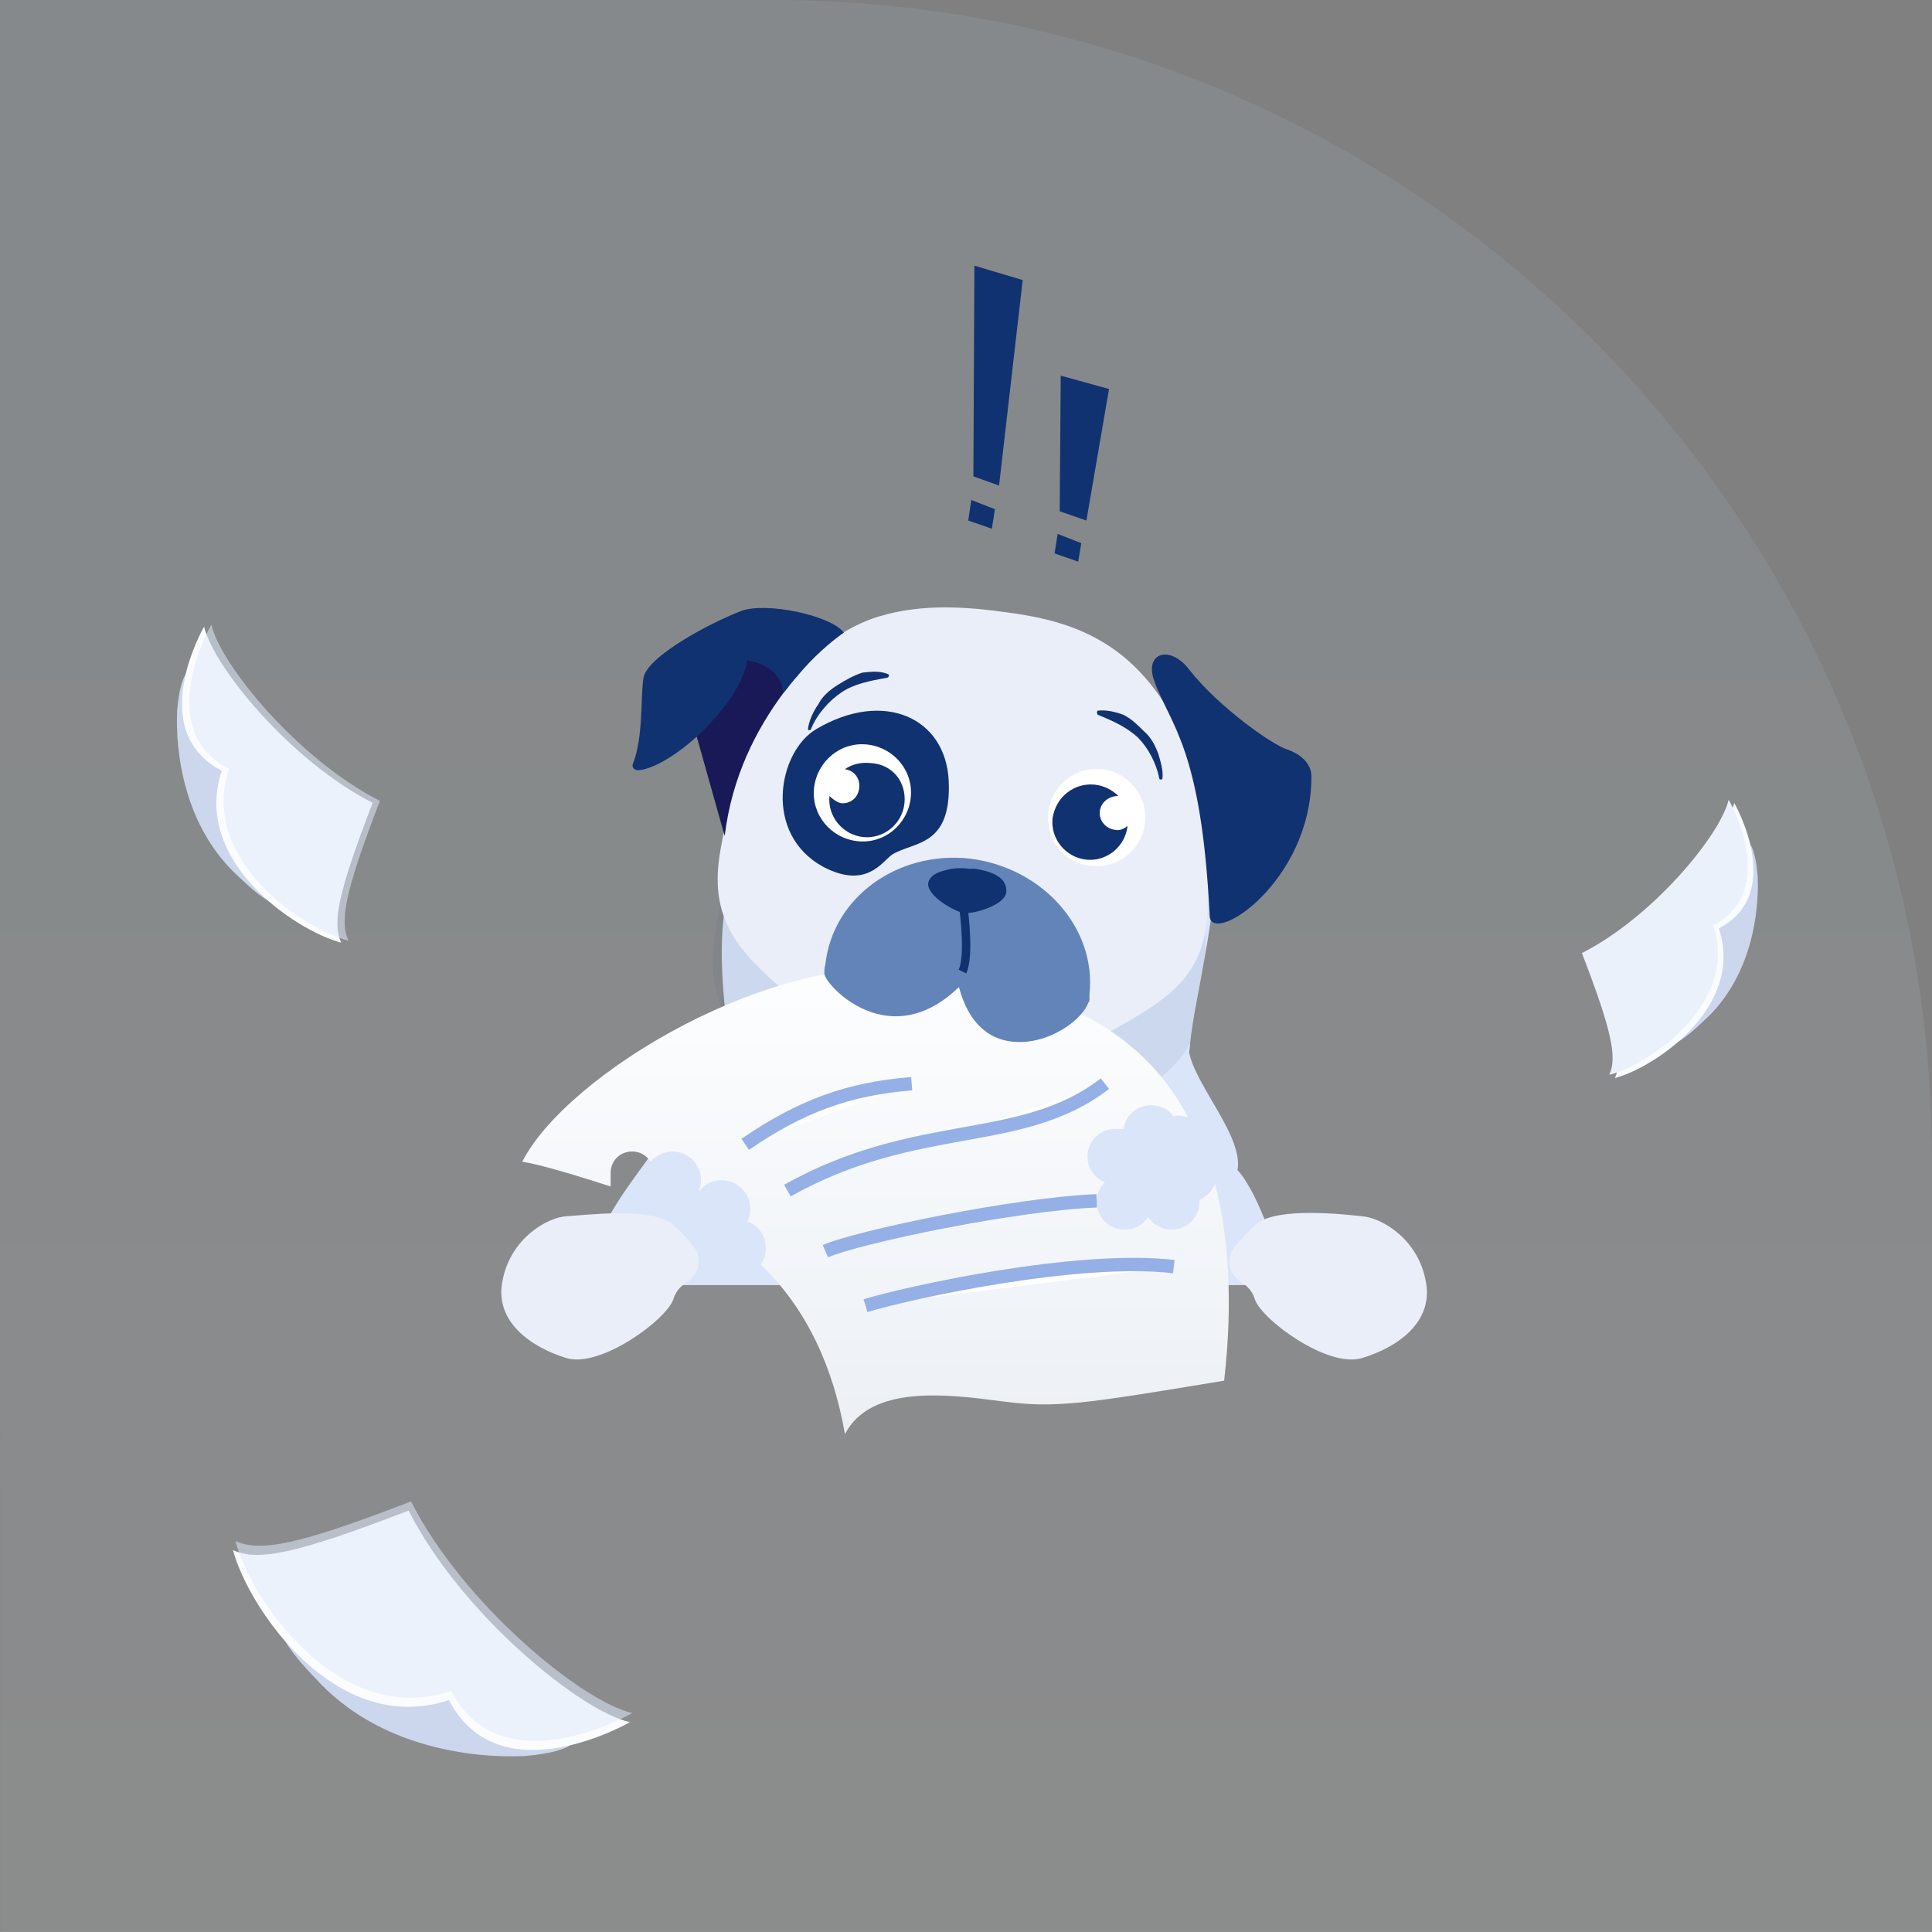 <?xml version="1.0" encoding="utf-8"?>
<!-- Generator: Adobe Illustrator 16.0.0, SVG Export Plug-In . SVG Version: 6.00 Build 0)  -->
<!DOCTYPE svg PUBLIC "-//W3C//DTD SVG 1.1//EN" "http://www.w3.org/Graphics/SVG/1.1/DTD/svg11.dtd">
<svg version="1.1" id="Layer_1" xmlns="http://www.w3.org/2000/svg" xmlns:xlink="http://www.w3.org/1999/xlink" x="0px" y="0px"
	 width="887px" height="886.972px" viewBox="215 62.024 887 886.972" enable-background="new 215 62.024 887 886.972"
	 xml:space="preserve">
<rect x="215" y="62.024" width="887" height="886.972" fill="#808080" stroke="none"/>
<linearGradient id="SVGID_1_" gradientUnits="userSpaceOnUse" x1="658.53" y1="-86.76" x2="658.488" y2="703.519" gradientTransform="matrix(1 0 0 -1 0 985)">
	<stop  offset="0" style="stop-color:#FFFFFF"/>
	<stop  offset="1" style="stop-color:#BBDBF0"/>
</linearGradient>
<path opacity="0.1" fill="url(#SVGID_1_)" enable-background="new    " d="M569.781,62.024L215,62.043l0.048,886.953L1102,948.949
	l-0.02-354.781C1101.97,300.257,863.692,62.008,569.781,62.024z"/>
<path fill="#113270" d="M662.356,183.998l22.175,6.605l-10.853,94.362l-11.795-4.247L662.356,183.998z"/>
<path fill="#113270" d="M660.942,291.564l10.851,4.247l-1.415,8.964l-10.852-3.774L660.942,291.564z"/>
<path fill="#113270" d="M701.987,234.479l22.175,6.134l-10.379,60.391l-12.268-4.246L701.987,234.479z"/>
<path fill="#113270" d="M700.574,307.144l10.851,4.246l-1.415,8.493l-10.852-3.775L700.574,307.144z"/>
<path fill="#DAE5F9" d="M816.164,652.037H526.003c0,0,16.042-5.19-11.795,0c-28.308,5.189-28.308,4.247-25.949-13.682
	c2.359-17.93,19.344-36.329,32.554-56.146c-1.414-18.872,4.72-38.688,26.894-57.089c0-0.471,0-0.943,0-1.415
	c-10.851-108.044,46.237-72.658,93.89-90.587l-6.134-4.246l69.828-30.196c0,0,19.816,5.19,38.216,15.57
	c13.684,8.021,26.421,18.4,28.309,31.611c2.359,15.098,0,34.914-3.303,53.313c-2.831,16.513-6.134,31.611-7.077,41.52
	c0,1.887-0.472,3.303-0.472,4.718c3.303,15.569,25.006,38.688,22.175,53.786c7.55,8.021,16.985,32.083,18.4,42.463
	C803.426,652.037,816.164,652.037,816.164,652.037z"/>
<path opacity="0.1" fill="#4A5A80" enable-background="new    " d="M768.488,499.165c-2.831,16.513-6.133,31.611-7.077,41.991
	c-7.077,12.737-19.816,20.759-37.273,30.667c-3.773,2.358-8.491,4.246-12.737,5.662c-6.135,1.887-12.268,3.773-18.401,4.718
	c-18.872,3.773-38.216,4.718-57.56,0.943c-16.043-3.303-32.083-8.492-46.709-16.985c-4.719-2.831-9.908-6.133-14.154-9.908
	c-12.739-10.851-22.647-20.287-27.837-31.611c-4.718-9.436-5.662-20.286-3.304-34.913c5.662-31.14,13.211-54.729,13.211-54.729
	c0.473-2.359,4.246-5.662,5.662-7.549c2.359-2.359,3.774-5.19,6.134-7.549c3.774-4.719,8.492-9.908,12.267-14.626
	c9.436-9.437,19.816-16.985,32.083-21.704c19.816-7.077,41.047-6.133,61.335-3.302c14.626,1.887,30.195,5.189,43.406,12.738
	c9.908,5.662,17.929,12.739,25.006,21.703c1.415,1.416,2.359,3.303,3.773,4.718c8.021,11.796,13.684,25.006,20.288,37.745
	C767.073,457.174,768.488,474.631,768.488,499.165z"/>
<path fill="#EAEEF9" d="M726.526,534.559c-3.775,2.359-8.493,4.246-12.739,5.661c-5.662,1.889-12.268,3.775-18.401,4.72
	c-18.872,3.773-38.216,4.718-57.56,0.471c-16.041-3.302-32.083-8.492-46.709-16.985c-5.19-2.831-9.908-6.133-14.154-9.908
	c-24.062-20.286-36.801-35.385-31.139-66.523c5.661-31.141,12.738-54.258,12.738-54.258c0.472-2.359,4.246-5.662,5.661-7.549
	c2.359-2.359,3.775-5.19,6.135-7.549c3.773-4.718,8.02-9.908,12.267-14.626c9.436-9.436,19.816-16.985,32.083-21.703
	c19.815-7.077,41.047-6.133,61.334-3.303c15.098,1.888,30.196,5.19,43.407,12.739c11.795,6.605,20.759,15.57,28.308,26.421
	c8.021,11.795,13.683,25.006,20.288,38.217c0,0,2.359,24.534,1.415,56.146C769.46,508.138,753.89,519.461,726.526,534.559z"/>
<path fill="#113270" d="M624.607,454.352c-4.719,3.303-11.795,16.041-31.611,5.661c-27.837-15.098-20.76-52.842-3.303-63.222
	c31.139-18.4,59.447-5.19,60.862,23.591C651.971,451.049,634.515,448.218,624.607,454.352z"/>
<path fill="#EAEEF9" d="M781.715,634.575c-3.774,4.718-2.831,11.795,2.359,15.568c2.831,1.889,5.661,3.775,7.077,8.493
	c3.303,9.437,33.498,31.611,49.067,26.894c16.041-4.718,33.498-16.514,29.252-35.857c-3.774-19.344-20.76-28.781-29.252-29.252
	c-8.493-0.944-38.217-4.247-48.125,3.302C788.32,627.026,784.546,631.271,781.715,634.575z"/>
<path fill="#EAEEF9" d="M533.539,634.566c3.773,4.718,2.831,11.796-2.359,15.569c-2.831,1.888-5.662,3.774-7.076,8.493
	c-3.304,9.437-33.5,31.611-49.068,26.893c-15.57-4.719-33.499-16.514-29.252-35.857c3.773-19.344,20.759-28.78,29.252-29.252
	c8.492-0.472,38.216-4.246,48.124,3.303C527.405,627.018,531.18,631.264,533.539,634.566z"/>
<path fill="#FFFFFF" d="M608.578,448.206c12.267,1.416,23.119-7.549,24.534-19.816c1.416-12.266-7.55-23.117-19.816-24.532
	c-12.267-1.416-23.118,7.548-24.534,19.814C587.347,435.939,596.311,446.791,608.578,448.206z"/>
<path fill="#113270" d="M630.254,430.761c-0.944,9.437-9.436,16.514-18.872,15.569c-9.437-0.943-16.514-9.437-15.569-18.872
	c1.414,1.415,3.303,2.831,5.189,3.303c4.246,0.472,8.021-2.358,8.492-7.078c0.472-4.245-2.359-8.02-6.605-8.491
	c3.304-2.359,7.549-3.304,11.795-2.831C624.592,412.832,631.197,420.853,630.254,430.761z"/>
<path fill="#FFFFFF" d="M716.139,459.539c12.268,1.416,23.118-7.549,24.534-19.815c1.415-12.267-7.549-23.118-19.815-24.533
	c-12.268-1.416-23.119,7.548-24.534,19.814C694.907,447.744,703.872,458.596,716.139,459.539z"/>
<path fill="#113270" d="M698.227,437.829c-0.943,9.436,6.135,17.929,15.57,18.872c9.437,0.943,17.928-6.133,18.872-15.569
	c-1.416,1.415-3.775,2.359-5.662,1.887c-4.246-0.472-7.549-4.245-7.077-8.492c0.473-4.246,4.246-7.077,8.493-7.077
	c-2.831-2.831-6.605-4.718-10.852-5.19C708.135,421.316,699.642,427.921,698.227,437.829z"/>
<path fill="#113270" d="M622.254,373.19c-8.021,1.416-15.098,2.831-20.76,6.606c-5.661,3.774-11.323,9.907-14.154,16.985
	c0,0.471-0.472,0.471-0.943,0.471s-0.472-0.471-0.472-0.471c0.472-3.775,2.359-8.021,4.718-11.324
	c1.888-3.774,5.19-6.605,8.965-8.964c3.774-2.359,7.076-4.246,11.323-5.662c4.246-0.472,8.492-0.943,12.268,0.944
	C622.726,371.775,623.669,372.718,622.254,373.19C622.726,373.19,622.726,373.19,622.254,373.19z"/>
<path fill="#113270" d="M718.96,390.185c7.077,2.831,13.211,5.661,18.401,10.38c4.718,4.718,8.492,11.795,9.907,18.872
	c0,0.472,0.473,0.472,0.943,0.472c0.472,0,0.472-0.472,0.472-0.472c0.473-3.775-0.942-8.021-1.887-11.324
	c-1.415-3.774-3.303-7.548-6.604-10.379c-2.831-2.832-5.662-5.663-9.437-7.549c-3.774-1.416-8.021-2.359-11.796-1.887
	C718.489,388.769,718.489,389.241,718.96,390.185C718.96,390.185,718.017,390.185,718.96,390.185z"/>
<path fill="#113270" d="M760.946,369.419c-8.493-11.323-20.761-8.02-16.041,5.19c7.548,20.76,21.703,30.668,25.477,108.044
	c0.944,13.682,46.709-15.57,46.709-64.166c0-8.964-10.852-12.268-10.852-12.268C799.634,404.333,774.628,386.876,760.946,369.419z"
	/>
<g>
	
		<linearGradient id="SVGID_2_" gradientUnits="userSpaceOnUse" x1="616.969" y1="483.62" x2="616.969" y2="262.256" gradientTransform="matrix(1 0 0 -1 0 985)">
		<stop  offset="0" style="stop-color:#FDFEFF"/>
		<stop  offset="0.996" style="stop-color:#ECF0F5"/>
	</linearGradient>
	<path fill="url(#SVGID_2_)" d="M777.014,695.902c-65.581,10.852-77.376,12.738-102.382,9.436
		c-25.005-3.302-59.919-7.549-71.714,15.098c-5.189-29.724-16.985-57.088-38.688-77.848c1.414-1.887,2.358-4.718,2.358-7.549
		c0-5.662-3.303-10.38-8.493-12.268c0.944-1.887,1.416-3.773,1.416-5.66c0-7.078-5.662-13.211-13.211-13.211
		c-4.246,0-8.021,1.887-10.38,5.189c0.472-2.358,0.944-4.246,0.944-5.189c0-7.077-5.662-13.211-13.211-13.211
		c-3.774,0-7.549,1.888-9.908,4.718c-1.887-2.83-4.718-4.718-8.492-4.718c-5.662,0-9.908,4.246-9.908,9.907c0,0.944,0,3.304,0,6.135
		c-33.498-10.853-40.574-11.324-40.574-11.324c20.286-40.104,116.535-98.607,185.891-87.756
		c44.35,6.605,94.362,18.873,119.839,67.469c-1.415-0.472-2.831-0.944-4.246-0.944c-0.472,0-1.416,0-2.358,0.473
		c-2.359-3.304-6.135-5.19-10.381-5.19c-6.604,0-11.795,4.718-12.738,10.852c-0.473,0-2.359,0-3.774,0
		c-7.077,0-12.739,5.661-12.739,12.738c0,5.19,3.304,9.908,8.021,11.796c-2.359,2.359-3.775,5.189-3.775,8.964
		c0,7.077,5.662,12.739,12.739,12.739c4.718,0,8.493-2.359,10.852-5.662c2.359,3.303,6.134,5.662,10.852,5.662
		c7.077,0,12.739-5.662,12.739-12.739c0-0.472,0-0.472,0-0.943c3.303-1.415,6.133-4.246,7.076-7.549
		C778.902,628.906,781.261,658.629,777.014,695.902z"/>
</g>
<path fill="#FFFFFF" d="M612.37,661.455c18.401-5.661,96.72-23.118,141.542-17.928L612.37,661.455z"/>
<path fill="#95B0E6" d="M673.716,651.46c-27.392,4.409-51.425,10.161-60.449,12.937l-1.804-5.863
	c9.377-2.885,33.704-8.693,61.278-13.13c27.523-4.431,58.663-7.561,81.519-4.914l-0.706,6.095
	C731.589,644.041,701.156,647.044,673.716,651.46z"/>
<path fill="#FFFFFF" d="M593.954,636.458c15.098-6.604,87.756-21.703,124.557-23.118L593.954,636.458z"/>
<path fill="#95B0E6" d="M615.342,633.229c-9.525,2.37-16.661,4.5-20.168,6.033l-2.459-5.621c4.042-1.769,11.651-4.004,21.146-6.366
	c9.571-2.383,21.272-4.944,33.641-7.341c24.69-4.784,52.241-8.949,70.883-9.667l0.235,6.132c-18.159,0.698-45.337,4.789-69.951,9.56
	C636.384,628.338,624.789,630.878,615.342,633.229z"/>
<path fill="#FFFFFF" d="M576.506,608.627c59.919-33.498,107.101-19.344,145.788-49.068L576.506,608.627z"/>
<path fill="#95B0E6" d="M657.894,585.686c-24.107,4.362-50.432,9.133-79.904,25.609l-2.994-5.355
	c30.385-16.987,57.563-21.904,81.66-26.265l0.146-0.025c24.223-4.384,44.944-8.192,63.609-22.533l3.738,4.866
	c-19.949,15.326-42.072,19.328-65.991,23.656L657.894,585.686z"/>
<path fill="#FFFFFF" d="M557.153,587.396c25.478-17.457,47.181-25.479,76.433-27.838L557.153,587.396z"/>
<path fill="#95B0E6" d="M633.814,562.613c-28.68,2.312-49.875,10.131-74.945,27.309l-3.469-5.062
	c25.885-17.735,48.095-25.958,77.92-28.363L633.814,562.613z"/>
<path fill="#6284B9" d="M715.188,518.512c0,0.473,0,1.416,0,1.889v0.471c0,0.472,0,0.944-0.473,1.416
	c-2.831,7.549-15.098,16.513-27.836,17.928c-12.739,1.416-25.95-3.773-31.611-25.005c-13.683,13.21-26.893,15.098-37.744,12.267
	c-14.154-3.774-23.591-15.098-24.063-18.4c0-1.415,0-2.831,0.472-4.246c3.303-30.667,33.026-52.37,66.524-48.596
	C693.956,460.48,718.49,488.317,715.188,518.512z"/>
<path fill="#113270" d="M660.468,460.952c-2.831-0.472-6.134-0.472-8.965,0c-3.774,0.942-9.436,1.887-10.379,6.604
	c-0.472,6.134,12.738,13.21,16.513,13.683c3.774,0.472,18.4-3.302,19.345-9.437c0.472-6.133-4.719-8.492-9.437-9.908
	C665.186,461.423,662.355,460.48,660.468,460.952z"/>
<path fill="#113270" d="M656.563,492.55c-0.223-6.289-0.984-12.867-1.619-16.99l3.813-0.586c0.652,4.235,1.434,10.968,1.661,17.44
	c0.114,3.236,0.092,6.446-0.163,9.266c-0.251,2.769-0.741,5.364-1.679,7.241l-3.45-1.726c0.604-1.209,1.047-3.211,1.287-5.863
	C656.646,498.731,656.673,495.696,656.563,492.55z"/>
<path fill="#191957" d="M581.686,367.058l-0.472,5.19c-2.358,2.359-4.246,5.19-6.604,8.021
	c-12.268,16.513-23.592,38.216-26.894,65.581c-0.944-3.303-10.852-38.688-12.739-45.294c-0.472-1.415-0.943-2.358-0.943-2.358
	v-9.908l8.965-19.816l23.118-11.795L581.686,367.058z"/>
<path fill="#113270" d="M602.424,352.439c-6.604,4.718-14.154,11.323-21.23,19.815c-2.359,2.359-4.247,5.19-6.606,8.021
	c-0.943-13.21-16.513-15.098-16.513-15.098c-1.887,11.795-12.268,25.006-23.59,35.386c-9.437,8.492-19.816,14.627-26.422,15.099
	c-1.888,0-3.303-1.416-2.358-3.303c4.718-12.268,3.302-30.196,4.718-39.16c1.887-9.908,30.195-25.006,44.821-30.667
	C566.567,338.284,596.291,344.418,602.424,352.439z"/>
<path fill="#CCD6EC" d="M990.791,480.424c0,0,27.349-62.888,31.189-16.037c0.67,15.43-2.261,46.275-25.123,66.668
	c-30.336,29.38-19.243-8.599-19.461-8.223C977.18,523.208,990.791,480.424,990.791,480.424z"/>
<path fill="#F9FCFE" d="M1011.19,430.661c-3.65,15.938-34.56,53.752-67.366,70.41c13.93,36.121,16.176,47.947,12.59,55.904
	c18.451-4.89,59.716-32.709,47.736-68.709C1035.17,472.082,1011.19,430.661,1011.19,430.661z"/>
<path fill="#EBF1FB" d="M1008.64,429.185c-3.659,15.939-34.566,53.753-67.374,70.41c13.931,36.121,16.177,47.947,12.591,55.905
	c18.451-4.89,59.724-32.709,47.733-68.709C1032.61,470.606,1008.64,429.185,1008.64,429.185z"/>
<path fill="#CCD7ED" d="M332.142,406.897c0,0-31.413-72.243-35.827-18.422c-0.771,17.724,2.592,53.158,28.858,76.583
	c34.85,33.75,22.105-9.878,22.355-9.445C347.777,456.045,332.142,406.897,332.142,406.897z"/>
<path fill="#FAFCFE" d="M308.704,349.707c4.201,18.31,39.703,61.747,77.391,80.883c-16.002,41.494-18.583,55.08-14.463,64.221
	c-21.196-5.617-68.602-37.574-54.836-78.93C281.159,397.289,308.704,349.707,308.704,349.707z"/>
<path opacity="0.55" fill="#DEE8F9" enable-background="new    " d="M312.042,348.834c4.201,18.31,39.703,61.748,77.391,80.884
	c-16.002,41.494-18.583,55.08-14.463,64.222c-21.195-5.618-68.602-37.575-54.836-78.931
	C284.497,396.417,312.042,348.834,312.042,348.834z"/>
<path fill="#CCD6EC" d="M432.356,823.281c0,0,90.704,39.441,23.131,44.983c-22.254,0.968-66.743-3.255-96.157-36.232
	c-42.375-43.756,12.403-27.755,11.861-28.068C370.648,803.65,432.356,823.281,432.356,823.281z"/>
<path fill="#FAFCFE" d="M504.161,852.709c-22.99-5.275-77.528-49.85-101.554-97.169c-52.1,20.091-69.157,23.331-80.635,18.159
	c7.055,26.613,47.178,86.134,99.102,68.85C444.418,887.293,504.161,852.709,504.161,852.709z"/>
<path opacity="0.55" fill="#DEE8F9" enable-background="new    " d="M505.254,848.514c-22.989-5.274-77.527-49.851-101.554-97.17
	c-52.099,20.092-69.156,23.332-80.633,18.16c7.053,26.613,47.177,86.134,99.101,68.85
	C445.512,883.097,505.254,848.514,505.254,848.514z"/>
</svg>
